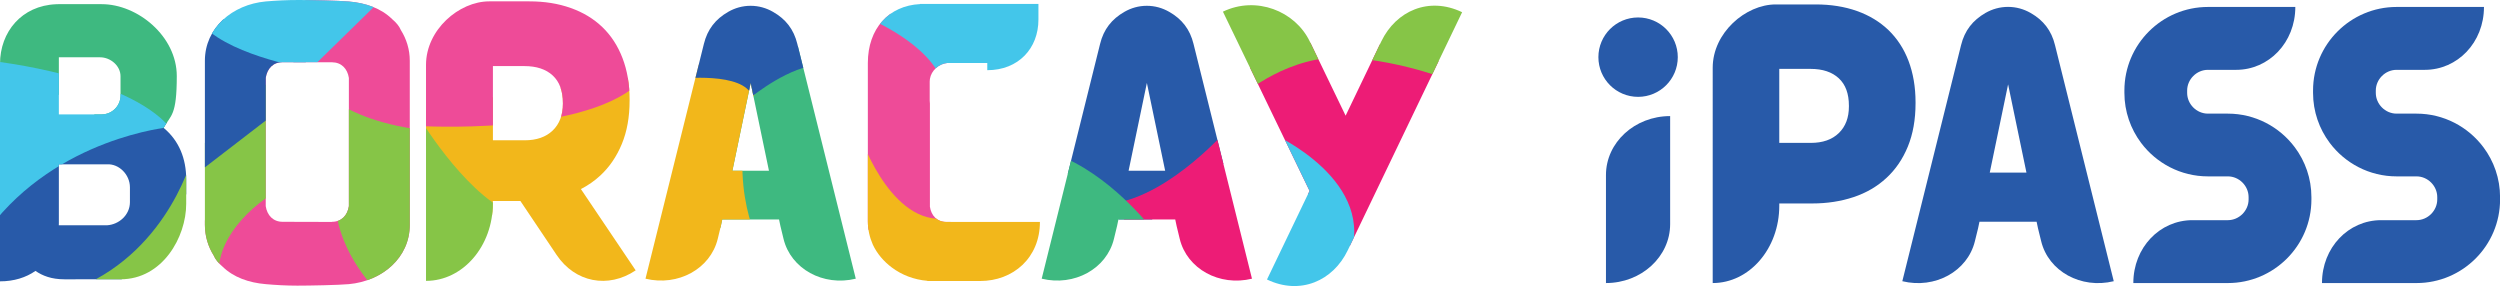 <?xml version="1.0" encoding="utf-8"?>
<!-- Generator: Adobe Illustrator 24.3.0, SVG Export Plug-In . SVG Version: 6.00 Build 0)  -->
<svg version="1.1" id="Layer_1" xmlns="http://www.w3.org/2000/svg" xmlns:xlink="http://www.w3.org/1999/xlink" x="0px" y="0px"
	 viewBox="0 0 366.54 41.94" style="enable-background:new 0 0 366.54 41.94;" xml:space="preserve">
<style type="text/css">
	.st0{clip-path:url(#SVGID_2_);}
	.st1{fill:#285AA9;}
	.st2{fill:#86C547;}
	.st3{fill:#3EB980;}
	.st4{fill:#43C6EA;}
	.st5{clip-path:url(#SVGID_4_);}
	.st6{fill:#EE4B98;}
	.st7{clip-path:url(#SVGID_6_);}
	.st8{fill:#F2B71B;}
	.st9{clip-path:url(#SVGID_8_);}
	.st10{clip-path:url(#SVGID_10_);}
	.st11{clip-path:url(#SVGID_12_);}
	.st12{fill:#ED1C76;}
	.st13{clip-path:url(#SVGID_14_);}
</style>
<g>
	<g>
		<g>
			<defs>
				<path id="SVGID_1_" d="M27.3,26.28v3.61c0,4.87-3.47,11.06-9.63,11.06H9.43c-1.88,0-3.2-0.52-4.23-1.23
					c-1.39,0.97-3.15,1.53-5.2,1.53V9.37c0-4.71,3.19-8.55,8.23-8.75c0.1-0.01,0.2-0.01,0.31-0.01h6.37
					c5.29,0,11.01,4.72,11.01,10.54c0,5.83-0.85,5.69-1.94,7.59C26.28,20.64,27.3,23.3,27.3,26.28z M19.05,29.66v-2.2
					c0-1.86-1.6-3.47-3.37-3.37H8.63v8.64c0,0.1,0,0.2-0.01,0.3h7.06C17.44,32.93,19.04,31.52,19.05,29.66L19.05,29.66z M8.63,8.4
					v8.37h6.27c1.53,0,2.77-1.24,2.77-2.77v-2.83c0-1.53-1.47-2.77-3-2.77H8.63z"/>
			</defs>
			<clipPath id="SVGID_2_">
				<use xlink:href="#SVGID_1_"  style="overflow:visible;"/>
			</clipPath>
			<g class="st0">
				<path class="st1" d="M-1.75,34.58L-1.59,42c0,0,0.17,1.5,1.92,1.5s13.94-0.42,13.94-0.42s4.84-2.34,7.68-5.76
					s6.68-11.52,6.68-11.52s0-6.68-2.92-7.59c-2.92-0.92-8.93-1-13.94,1.25S-0.75,26.73-1.75,34.58z"/>
				<path class="st2" d="M28.37,22.48c0,0-3.34,13.94-16.69,19.61h8.68c0,0,3.09-0.33,5.84-4.26s2.42-7.09,2.34-9.76
					C28.45,25.4,28.37,22.48,28.37,22.48z"/>
				<path class="st3" d="M-2.25,9.88c0,0,0.33-4.67,3.67-7.51S6.84-0.55,14.18-0.3S24.2,2.95,25.87,5.54
					c1.67,2.59,1.59,5.51,1.5,6.76s0.33,5.17-0.67,6.01s-10.85,0.42-10.85,0.42S14.1,14.97-2.25,9.88z"/>
				<path class="st4" d="M24.86,18.64c0,0-16.36,1.5-26.45,14.85L-1,8.96C-1,8.96,18.52,11.13,24.86,18.64z"/>
			</g>
		</g>
		<g>
			<defs>
				<path id="SVGID_3_" d="M60.08,8.9v24.07c0,4.8-4.02,8.24-8.93,8.69c-1.51,0.14-5.82,0.22-7.55,0.22c-1.64,0-3.19-0.09-4.64-0.22
					c-2.47-0.21-4.72-0.99-6.34-2.58c-0.61-0.51-1.05-1.05-1.29-1.62c-0.82-1.31-1.29-2.84-1.29-4.49V8.9c0-4.8,4.02-8.24,8.93-8.69
					C40.48,0.08,42.09,0,43.82,0c1.64,0,5.89,0.09,7.33,0.22c2.47,0.21,4.72,0.99,6.34,2.58c0.61,0.51,1.05,1.05,1.29,1.62
					C59.6,5.73,60.08,7.26,60.08,8.9z M51.15,11.42L51.15,11.42c-0.21-1.34-1.08-2.28-2.48-2.29l-7.24-0.02
					c-1.4,0-2.26,0.95-2.47,2.29h0v18.83h0c0.21,1.34,1.08,2.29,2.48,2.29v0l7.22,0.02l0.01-0.02c1.4,0,2.27-0.94,2.48-2.29h0V11.42
					z"/>
			</defs>
			<clipPath id="SVGID_4_">
				<use xlink:href="#SVGID_3_"  style="overflow:visible;"/>
			</clipPath>
			<g class="st5">
				<path class="st6" d="M48.19-1.1c0,0,9.44,0.34,11.47,3.15c2.02,2.81,1.57,9.67,1.57,9.67L60.44,39.7c0,0-4.61,4.38-9.67,4.27
					c-5.06-0.11-15.29,0.22-16.86-0.22c-1.57-0.45-4.05-5.28-4.05-7.42S30.54,2.72,48.19-1.1z"/>
				<path class="st2" d="M28.86,23.18c0,0,4.27-9.56,11.35-11.13s6.52,4.72,20.57,6.86v16.75c0,0-3.48,6.3-5.85,6.63
					c0,0-6.07-6.07-5.73-13.6c0.37-8.24-22.71,4.38-15.85,15.4C33.35,44.09,28.07,39.37,28.86,23.18z"/>
				<path class="st1" d="M29.19,0.81c0,0,12.03,7.08,15.06,7.08l2.02,4.16L28.74,25.54C28.74,25.54,28.07,4.97,29.19,0.81z"/>
				<path class="st4" d="M55.95-0.09L45.49,10.14c0,0-11.13-1.8-15.51-6.18C29.98,3.95,36.05-4.93,55.95-0.09z"/>
			</g>
		</g>
		<g>
			<defs>
				<path id="SVGID_5_" d="M93.2,39.64c-4.04,2.71-8.88,1.77-11.59-2.26l-5.31-7.91h-4.04v0.35c0,6.27-4.39,11.36-9.8,11.36V9.51
					c0-5.14,4.84-9.31,9.27-9.31h5.88c2.22,0,4.24,0.32,6.06,0.97c1.82,0.64,3.37,1.58,4.65,2.81c1.28,1.23,2.26,2.74,2.95,4.54
					c0.69,1.8,1.04,3.83,1.04,6.09v0.12c0,2.42-0.38,4.55-1.14,6.38c-0.76,1.84-1.81,3.38-3.16,4.63c-0.84,0.78-1.79,1.44-2.84,1.98
					L93.2,39.64z M72.27,20.57h4.65c1.75,0,3.12-0.48,4.12-1.44c0.99-0.96,1.49-2.27,1.49-3.92V15.1c0-1.77-0.5-3.11-1.49-4.03
					c-0.99-0.92-2.38-1.38-4.17-1.38h-4.6V20.57z"/>
			</defs>
			<clipPath id="SVGID_6_">
				<use xlink:href="#SVGID_5_"  style="overflow:visible;"/>
			</clipPath>
			<g class="st7">
				<path class="st8" d="M95.03,13.29c0,0-1.23,10.97-7.37,14.56l6.33,9.93l0.19,1.89c0,0-0.38,2.74-5.58,2.36
					c-5.2-0.38-7.56-1.99-8.98-4.63c-1.42-2.65-4.35-6.71-4.35-6.71l-3.21,0.85c0,0-8.98-8.13-10.11-11.25s1.23-4.73,1.23-4.73
					L92.2,11.4C92.2,11.4,94.56,11.87,95.03,13.29z"/>
				<path class="st2" d="M60.72,16.03c0,0,5.86,10.21,12.57,14.37c0,0,1.61,3.69,0.19,5.86c-1.42,2.17-4.06,6.62-7.47,6.71
					c-3.4,0.09-5.29-0.57-5.29-0.57V16.03z"/>
				<path class="st6" d="M61.41,18.47c0,0,23.36,1.42,31.96-6.01c0,0,0.08-7.76-3.34-10.1c-3.42-2.34-8.34-3.25-15.44-3.34
					S62.42,1.78,61.75,7.37C61.08,12.96,61.41,18.47,61.41,18.47z"/>
			</g>
		</g>
		<g>
			<defs>
				<path id="SVGID_7_" d="M125.47,40.86c-4.78,1.17-9.52-1.44-10.59-5.83l-0.46-1.9l-0.2-0.95h-8.33l-0.2,0.95l-0.46,1.9
					c-1.07,4.38-5.81,6.99-10.59,5.83l8.56-34.42c0.52-2.14,1.71-3.64,3.56-4.7c0.99-0.57,2.1-0.89,3.29-0.89s2.3,0.32,3.29,0.89
					c1.86,1.06,3.04,2.56,3.56,4.7L125.47,40.86z M112.74,25.03l-2.68-12.87l-2.68,12.87H112.74z"/>
			</defs>
			<clipPath id="SVGID_8_">
				<use xlink:href="#SVGID_7_"  style="overflow:visible;"/>
			</clipPath>
			<g class="st9">
				<path class="st3" d="M118.66,6.69l8.65,35.8c0,0-5.81,3.24-9.59,0.41c-3.78-2.84-6.62-8.24-6.62-8.24l-4.05-0.27
					c0,0-3.65-1.76-4.05-5.67C102.58,24.79,107.04,6.42,118.66,6.69z"/>
				<path class="st8" d="M94.08,42.21c0,0,3.51,1.76,7.43,0.41c3.92-1.35,8.78-4.19,9.73-7.02c0,0-5.4-10,0-23.5l-9.05-2.7
					L94.08,42.21z"/>
				<path class="st1" d="M99.61,11.55c0,0,9.46-1.08,10.67,2.57c0,0,5.67-4.59,10-4.59c0,0-2.03-10.4-10.54-10.54
					S99.61,11.55,99.61,11.55z"/>
			</g>
		</g>
		<g>
			<defs>
				<path id="SVGID_9_" d="M127.24,32.43V9.36c0-0.04,0-0.08,0-0.12h0c0-5.08,3.09-8.41,7.65-8.64V0.58h17.36v2.3
					c0,4.2-2.92,7.41-7.5,7.41V9.24h-5.9c-1.21,0.13-2.31,1.1-2.51,2.33c-0.02,0.13-0.03,0.26-0.03,0.39v2.79
					c0,0.14,0.01,0.28,0.03,0.42v15.14c0.2,1.31,1.05,2.23,2.42,2.23h13.71c0,5.28-3.93,8.66-8.77,8.66h-7.72l-0.02-0.03
					c-1.96-0.16-3.76-0.87-5.2-1.95c-1.19-0.89-2.18-2.04-2.79-3.36C127.5,34.8,127.24,33.65,127.24,32.43z"/>
			</defs>
			<clipPath id="SVGID_10_">
				<use xlink:href="#SVGID_9_"  style="overflow:visible;"/>
			</clipPath>
			<g class="st10">
				<rect x="126.38" y="2.03" class="st6" width="13.02" height="31.67"/>
				<path class="st4" d="M127.25,2.66c0,0,9.26,3.76,11.01,9.64l9.01-0.63c0,0,5.38-0.88,6.13-3.38c0.75-2.5,0.38-9.39,0.38-9.39
					l-21.53,0.38C132.26-0.72,129.63-0.47,127.25,2.66z"/>
				<path class="st8" d="M126.38,20.56c0,0,4.76,13.52,13.27,11.27l14.02-0.13l-0.38,2c0,0-1.13,4.88-2.25,6.01s-7.13,3.5-7.13,3.5
					l-13.64-1.38c0,0-4.26-2.5-4.26-5.26C126,33.83,126.38,20.56,126.38,20.56z"/>
			</g>
		</g>
		<g>
			<defs>
				<path id="SVGID_11_" d="M183.56,40.86c-4.78,1.17-9.52-1.44-10.59-5.83l-0.46-1.9l-0.2-0.95h-8.33l-0.2,0.95l-0.46,1.9
					c-1.07,4.38-5.81,6.99-10.59,5.83l8.56-34.42c0.52-2.14,1.71-3.64,3.56-4.7c0.99-0.57,2.1-0.89,3.29-0.89
					c1.19,0,2.3,0.32,3.29,0.89c1.86,1.06,3.04,2.56,3.56,4.7L183.56,40.86z M170.83,25.03l-2.68-12.87l-2.68,12.87H170.83z"/>
			</defs>
			<clipPath id="SVGID_12_">
				<use xlink:href="#SVGID_11_"  style="overflow:visible;"/>
			</clipPath>
			<g class="st11">
				<path class="st1" d="M166.3,34.2l-12.02-10.76l6.01-22.15c0,0,4.88-2.75,8.76-2.75c3.88,0,6.76,3.38,7.89,8.26
					c1.13,4.88,3.63,16.27,3.63,16.27L166.3,34.2z"/>
				<path class="st12" d="M180.32,18.56c0,0-8.51,10.01-17.15,11.27l6.88,9.76l13.39,3.25l1.88-2.5v-4.26L180.32,18.56z"/>
				<path class="st3" d="M168.81,33.45c0,0-6.13-8.01-14.14-10.89l-3.25,19.4l7.89,0.5L168.81,33.45z"/>
			</g>
		</g>
		<g>
			<defs>
				<path id="SVGID_13_" d="M214.37,1.79L197.6,36.7c-2.15,4.48-6.97,6.62-11.84,4.28l6.24-12.99L179.3,1.71
					c4.87-2.35,10.57-0.11,12.73,4.36l5.26,10.89l5.23-10.89C204.68,1.59,209.49-0.55,214.37,1.79z"/>
			</defs>
			<clipPath id="SVGID_14_">
				<use xlink:href="#SVGID_13_"  style="overflow:visible;"/>
			</clipPath>
			<g class="st13">
				<polygon class="st12" points="186.2,21.5 198.45,36.81 213.23,9.63 199.34,5.67 192.7,6.04 181.72,10.6 				"/>
				<path class="st2" d="M182.24,13.89c0,0,6.8-5.97,15.31-5.45s15.91,3.66,15.91,3.66l4.63-11.5c0,0-28.6-4.03-40.48,0.22
					L182.24,13.89z"/>
				<path class="st4" d="M186.65,19.64c0,0,15.68,6.95,11.05,18.6l-1.27,3.36l-4.56,2.24l-6.27-0.97l-0.75-3.51l4.03-11.87
					L186.65,19.64z"/>
			</g>
		</g>
	</g>
	<g>
		<g>
			<path class="st1" d="M280.85,15.01v0.12c0,2.41-0.38,4.53-1.13,6.36c-0.75,1.83-1.8,3.37-3.15,4.61
				c-1.34,1.24-2.94,2.18-4.81,2.8c-1.86,0.62-3.88,0.93-6.06,0.93h-4.83v0.35c0,6.25-4.37,11.32-9.76,11.32V9.93
				c0-5.12,4.82-9.28,9.24-9.28h5.86c2.21,0,4.23,0.32,6.04,0.96c1.81,0.64,3.35,1.58,4.63,2.8c1.27,1.23,2.26,2.73,2.94,4.52
				C280.5,10.73,280.85,12.75,280.85,15.01z M271.08,15.5c0-1.76-0.49-3.1-1.48-4.02c-0.99-0.92-2.37-1.38-4.15-1.38h-4.58v10.85
				h4.63c1.74,0,3.11-0.48,4.1-1.44c0.99-0.96,1.48-2.26,1.48-3.9V15.5z"/>
			<path class="st1" d="M309.91,41.23c-4.8,1.17-9.57-1.45-10.64-5.86l-0.47-1.91l-0.2-0.95h-8.38l-0.2,0.95l-0.47,1.91
				c-1.08,4.41-5.84,7.03-10.64,5.86l8.61-34.6c0.53-2.16,1.72-3.66,3.58-4.73c1-0.57,2.11-0.89,3.31-0.89s2.31,0.32,3.31,0.89
				c1.87,1.07,3.06,2.57,3.58,4.73L309.91,41.23z M297.11,25.31l-2.69-12.94l-2.69,12.94H297.11z"/>
			<path class="st1" d="M338.89,28.91v0.34c0,6.76-5.5,12.25-12.25,12.25h-13.86c0-5.21,3.88-9.22,8.67-9.22h5.19
				c1.65,0,3.04-1.39,3.04-3.04v-0.34c0-1.65-1.39-3.04-3.04-3.04h-2.92c-4.01,0-7.58-1.94-9.81-4.92l0,0
				c-1.53-2.05-2.44-4.58-2.44-7.33v-0.34c0-6.76,5.5-12.25,12.25-12.25h12.81c0,5.21-3.88,9.22-8.67,9.22h-4.15
				c-1.65,0-3.04,1.39-3.04,3.04v0.34c0,1.65,1.39,3.04,3.04,3.04h2.92c4.01,0,7.58,1.94,9.82,4.93
				C337.98,23.63,338.89,26.17,338.89,28.91z"/>
			<path class="st1" d="M366.55,28.91v0.34c0,6.76-5.5,12.25-12.25,12.25h-13.86c0-5.21,3.88-9.22,8.67-9.22h5.19
				c1.65,0,3.04-1.39,3.04-3.04v-0.34c0-1.65-1.39-3.04-3.04-3.04h-2.92c-4.01,0-7.58-1.94-9.81-4.92l0,0
				c-1.53-2.05-2.44-4.58-2.44-7.33v-0.34c0-6.76,5.5-12.25,12.25-12.25h12.81c0,5.21-3.88,9.22-8.67,9.22h-4.15
				c-1.65,0-3.04,1.39-3.04,3.04v0.34c0,1.65,1.39,3.04,3.04,3.04h2.92c4.01,0,7.58,1.94,9.82,4.93
				C365.64,23.63,366.55,26.17,366.55,28.91z"/>
		</g>
		<g>
			<circle class="st1" cx="240.17" cy="8.38" r="5.82"/>
			<path class="st1" d="M235.46,25.66v1.83v1.01V41.5c5.2,0,9.41-3.87,9.41-8.64v-4.37v-1.01V17.02
				C239.68,17.02,235.46,20.89,235.46,25.66z"/>
		</g>
	</g>
</g>
</svg>
